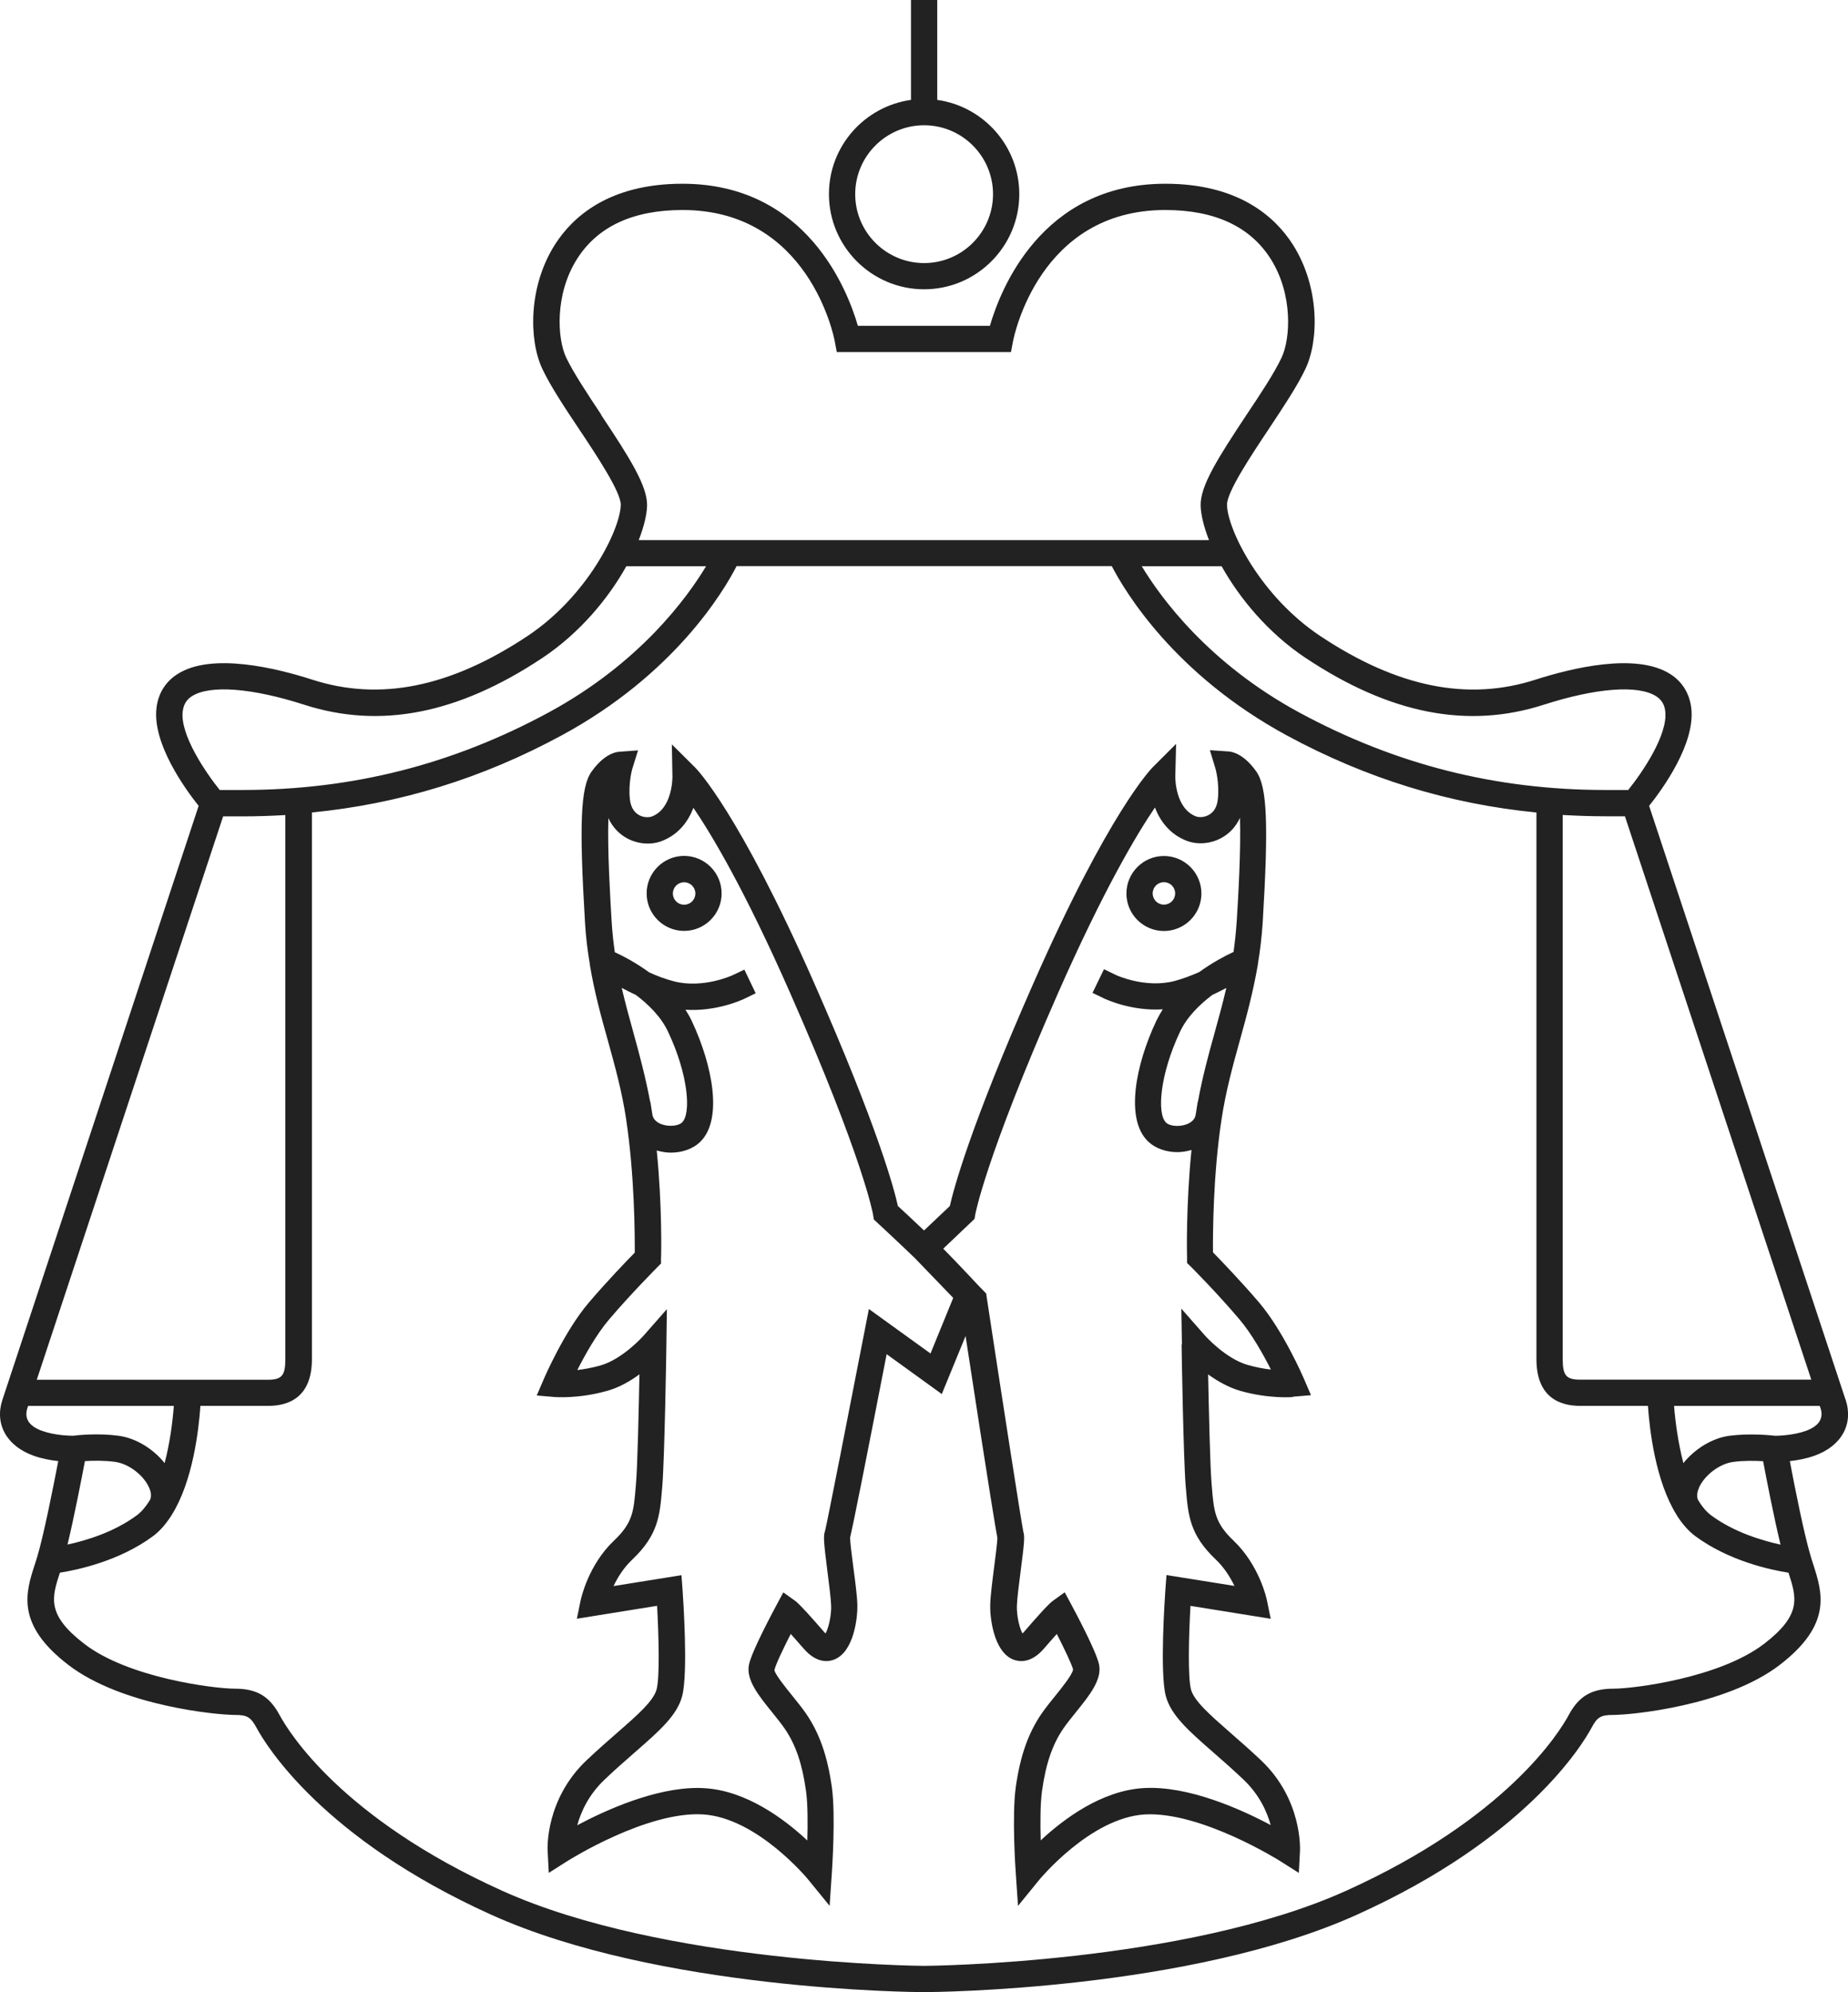 <?xml version="1.0" encoding="UTF-8" standalone="no"?> <svg xmlns="http://www.w3.org/2000/svg" xmlns:svg="http://www.w3.org/2000/svg" width="40.951mm" height="44.148mm" viewBox="0 0 40.951 44.148" version="1.1" id="svg5"><defs id="defs2"></defs><g id="layer1" transform="translate(179.043,-132.718)" style="fill:#222222;fill-opacity:1"><path d="m -158.565,139.129 c 1.162,0 2.109,-0.947 2.109,-2.109 0,-1.064 -0.794,-1.945 -1.818,-2.088 v -2.215 h -0.582 v 2.215 c -1.024,0.143 -1.818,1.021 -1.818,2.088 0,1.162 0.947,2.109 2.109,2.109 z m 0,-3.635 c 0.841,0 1.527,0.685 1.527,1.527 0,0.841 -0.685,1.527 -1.527,1.527 -0.841,0 -1.527,-0.685 -1.527,-1.527 0,-0.841 0.685,-1.527 1.527,-1.527 z m -5.318,16.192 c -0.458,0 -0.831,0.373 -0.831,0.831 0,0.458 0.373,0.831 0.831,0.831 0.458,0 0.831,-0.373 0.831,-0.831 0,-0.458 -0.373,-0.831 -0.831,-0.831 z m 0,1.082 c -0.138,0 -0.249,-0.111 -0.249,-0.249 0,-0.138 0.111,-0.249 0.249,-0.249 0.138,0 0.249,0.111 0.249,0.249 0,0.138 -0.111,0.249 -0.249,0.249 z m 25.736,10.967 c -0.143,-0.429 -3.871,-11.703 -4.352,-13.158 0.294,-0.368 1.029,-1.378 0.934,-2.17 -0.04,-0.32 -0.198,-0.582 -0.466,-0.751 -0.757,-0.484 -2.193,-0.13 -2.985,0.124 -1.5,0.484 -3.061,0.169 -4.765,-0.963 -1.339,-0.889 -2.061,-2.368 -2.072,-2.91 -0.005,-0.283 0.529,-1.087 0.921,-1.675 0.328,-0.495 0.638,-0.96 0.818,-1.341 0.304,-0.643 0.31,-1.823 -0.278,-2.749 -0.392,-0.616 -1.199,-1.352 -2.828,-1.352 -2.76,0 -3.664,2.379 -3.887,3.149 h -2.926 c -0.222,-0.77 -1.127,-3.149 -3.887,-3.149 -1.63,0 -2.437,0.736 -2.828,1.352 -0.587,0.926 -0.579,2.106 -0.278,2.749 0.18,0.381 0.489,0.849 0.818,1.341 0.392,0.587 0.926,1.394 0.921,1.675 -0.011,0.542 -0.733,2.021 -2.072,2.91 -1.707,1.132 -3.265,1.447 -4.765,0.963 -0.788,-0.254 -2.228,-0.609 -2.985,-0.124 -0.267,0.169 -0.429,0.431 -0.466,0.751 -0.095,0.791 0.64,1.802 0.934,2.17 -0.476,1.45 -4.204,12.726 -4.347,13.158 -0.18,0.54 0.09,1.029 0.691,1.244 0.183,0.066 0.381,0.101 0.545,0.119 -0.106,0.55 -0.323,1.651 -0.468,2.127 l -0.05,0.159 c -0.204,0.624 -0.431,1.331 0.741,2.23 1.196,0.918 3.315,1.109 3.683,1.109 0.28,0 0.357,0.045 0.487,0.283 0.214,0.397 1.468,2.458 5.204,4.146 3.699,1.67 9.35,1.714 9.588,1.714 0.238,0 5.89,-0.045 9.589,-1.714 3.736,-1.685 4.99,-3.749 5.204,-4.146 0.127,-0.238 0.204,-0.283 0.487,-0.283 0.368,0 2.49,-0.193 3.683,-1.109 1.172,-0.9 0.942,-1.606 0.741,-2.23 l -0.05,-0.159 c -0.146,-0.474 -0.365,-1.577 -0.468,-2.127 0.164,-0.018 0.36,-0.053 0.545,-0.119 0.601,-0.214 0.87,-0.701 0.691,-1.244 z m -0.759,-0.442 h -5.122 c -0.307,0 -0.386,-0.093 -0.386,-0.452 v -12.062 c 0.312,0.018 0.63,0.029 0.95,0.029 h 0.429 c 0.471,1.421 3.323,10.052 4.13,12.486 z m -11.197,-15.989 c 1.863,1.238 3.585,1.574 5.268,1.032 1.162,-0.373 2.09,-0.445 2.492,-0.188 0.119,0.077 0.185,0.183 0.201,0.331 0.064,0.524 -0.511,1.36 -0.82,1.746 h -0.503 c -2.429,0 -4.649,-0.561 -6.787,-1.717 -2.016,-1.093 -3.069,-2.545 -3.49,-3.241 h 1.77 c 0.394,0.704 1.027,1.479 1.868,2.037 z m -15.616,-5.395 c -0.302,-0.455 -0.614,-0.926 -0.778,-1.267 -0.198,-0.418 -0.257,-1.402 0.243,-2.188 0.455,-0.717 1.241,-1.082 2.336,-1.082 2.789,0 3.352,2.791 3.373,2.91 l 0.045,0.238 h 3.86 l 0.045,-0.238 c 0.024,-0.119 0.587,-2.91 3.373,-2.91 1.095,0 1.881,0.365 2.336,1.082 0.5,0.788 0.439,1.773 0.243,2.188 -0.161,0.344 -0.474,0.815 -0.778,1.27 -0.638,0.963 -1.027,1.577 -1.016,2.011 0.005,0.201 0.069,0.468 0.185,0.765 h -12.637 c 0.116,-0.299 0.18,-0.564 0.185,-0.765 0.008,-0.434 -0.378,-1.048 -1.019,-2.011 z m -9.274,6.57 c 0.018,-0.148 0.082,-0.254 0.201,-0.331 0.4,-0.257 1.331,-0.185 2.492,0.188 1.683,0.542 3.405,0.204 5.268,-1.032 0.841,-0.558 1.476,-1.333 1.868,-2.037 h 1.767 c -0.418,0.696 -1.471,2.148 -3.49,3.241 -2.135,1.156 -4.355,1.717 -6.784,1.717 h -0.503 c -0.31,-0.386 -0.884,-1.225 -0.82,-1.746 z m 0.894,2.331 h 0.429 c 0.32,0 0.635,-0.011 0.95,-0.029 v 12.062 c 0,0.357 -0.079,0.452 -0.386,0.452 h -5.122 c 0.804,-2.432 3.659,-11.065 4.13,-12.486 z m -4.003,13.621 c -0.299,-0.106 -0.41,-0.278 -0.333,-0.511 0.003,-0.008 0.008,-0.026 0.016,-0.045 h 3.228 c -0.026,0.347 -0.087,0.823 -0.204,1.267 -0.254,-0.318 -0.64,-0.556 -1.024,-0.606 -0.447,-0.061 -0.913,-0.013 -1.003,0 -0.061,0 -0.402,-0.005 -0.68,-0.106 z m 2.095,1.865 c -0.505,0.376 -1.132,0.564 -1.54,0.651 0.148,-0.611 0.31,-1.453 0.386,-1.849 0.172,-0.011 0.423,-0.016 0.664,0.016 0.302,0.04 0.638,0.294 0.759,0.574 0.037,0.082 0.066,0.201 0.008,0.288 -0.082,0.13 -0.172,0.241 -0.275,0.318 z m 36.05,2.855 c -0.982,0.751 -2.879,0.99 -3.328,0.99 -0.489,0 -0.77,0.164 -0.997,0.587 -0.198,0.368 -1.368,2.283 -4.932,3.892 -3.58,1.617 -9.274,1.664 -9.35,1.664 -0.079,0 -5.771,-0.048 -9.35,-1.664 -3.567,-1.609 -4.733,-3.524 -4.932,-3.892 -0.228,-0.423 -0.508,-0.587 -0.997,-0.587 -0.45,0 -2.349,-0.238 -3.328,-0.99 -0.841,-0.646 -0.728,-1.019 -0.545,-1.58 0.397,-0.064 1.32,-0.259 2.064,-0.81 0.156,-0.116 0.288,-0.273 0.402,-0.45 0,0 0.008,-0.016 0.013,-0.021 0.466,-0.743 0.598,-1.876 0.635,-2.416 h 1.503 c 0.442,0 0.968,-0.18 0.968,-1.035 v -12.115 c 1.942,-0.193 3.765,-0.751 5.53,-1.707 2.495,-1.349 3.59,-3.186 3.881,-3.754 h 8.313 c 0.294,0.566 1.389,2.402 3.881,3.754 1.765,0.955 3.588,1.516 5.53,1.707 v 12.115 c 0,0.855 0.527,1.035 0.968,1.035 h 1.503 c 0.037,0.54 0.169,1.672 0.635,2.416 0.005,0.008 0.008,0.016 0.013,0.024 0.114,0.175 0.246,0.331 0.402,0.447 0.743,0.55 1.67,0.749 2.064,0.81 0.183,0.561 0.296,0.934 -0.545,1.58 z m -1.439,-3.461 c 0.124,-0.28 0.458,-0.534 0.759,-0.574 0.238,-0.032 0.489,-0.026 0.664,-0.016 0.074,0.394 0.238,1.238 0.386,1.849 -0.407,-0.09 -1.035,-0.275 -1.54,-0.651 -0.103,-0.077 -0.196,-0.188 -0.275,-0.318 -0.058,-0.087 -0.029,-0.204 0.008,-0.288 z m 1.683,-1.154 c -0.09,-0.011 -0.556,-0.058 -1.003,0 -0.384,0.05 -0.77,0.291 -1.024,0.606 -0.116,-0.447 -0.18,-0.921 -0.206,-1.267 h 3.228 c 0.005,0.018 0.011,0.034 0.016,0.045 0.077,0.233 -0.034,0.405 -0.333,0.511 -0.278,0.098 -0.616,0.106 -0.68,0.106 z m -10.681,-0.865 0.402,-0.034 -0.159,-0.37 c -0.018,-0.042 -0.458,-1.058 -0.992,-1.685 -0.405,-0.474 -0.841,-0.926 -1.021,-1.111 -0.003,-0.389 0,-1.707 0.191,-2.955 0.095,-0.624 0.246,-1.169 0.405,-1.744 0.148,-0.532 0.296,-1.077 0.4,-1.685 0,-0.003 0,-0.005 0,-0.011 0.048,-0.288 0.085,-0.59 0.106,-0.915 0.132,-2.193 0.098,-3.006 -0.143,-3.347 -0.275,-0.389 -0.534,-0.437 -0.606,-0.442 l -0.421,-0.029 0.122,0.405 c 0,0 0.095,0.323 0.053,0.688 -0.018,0.159 -0.082,0.273 -0.191,0.336 -0.106,0.064 -0.225,0.064 -0.296,0.037 -0.458,-0.177 -0.455,-0.857 -0.455,-0.878 l 0.018,-0.728 -0.516,0.516 c -0.04,0.04 -0.974,0.997 -2.641,4.778 -1.418,3.217 -1.775,4.585 -1.857,4.948 l -0.572,0.542 c -0.225,-0.214 -0.463,-0.437 -0.579,-0.542 -0.079,-0.365 -0.442,-1.736 -1.857,-4.945 -1.667,-3.781 -2.601,-4.741 -2.641,-4.778 l -0.511,-0.508 0.013,0.72 c 0,0 0.008,0.701 -0.455,0.878 -0.071,0.026 -0.191,0.026 -0.296,-0.037 -0.108,-0.066 -0.172,-0.18 -0.191,-0.336 -0.042,-0.365 0.053,-0.685 0.053,-0.685 l 0.127,-0.407 -0.426,0.032 c -0.071,0.005 -0.331,0.053 -0.606,0.442 -0.241,0.341 -0.275,1.154 -0.143,3.347 0.018,0.323 0.058,0.624 0.106,0.915 0,0.003 0,0.008 0,0.011 0.101,0.609 0.251,1.154 0.4,1.683 0.159,0.574 0.31,1.119 0.405,1.741 v 0.005 c 0.188,1.249 0.193,2.566 0.191,2.955 -0.18,0.183 -0.616,0.635 -1.021,1.111 -0.534,0.627 -0.974,1.643 -0.992,1.685 l -0.159,0.37 0.402,0.034 c 0.021,0 0.529,0.042 1.162,-0.138 0.265,-0.074 0.511,-0.217 0.712,-0.365 -0.016,0.783 -0.042,2.027 -0.077,2.426 l -0.005,0.058 c -0.045,0.553 -0.066,0.807 -0.482,1.201 -0.572,0.542 -0.73,1.286 -0.738,1.318 l -0.085,0.413 1.778,-0.286 c 0.037,0.675 0.061,1.58 -0.011,1.852 -0.069,0.257 -0.421,0.566 -0.87,0.958 -0.206,0.18 -0.442,0.386 -0.688,0.619 -0.905,0.863 -0.86,1.947 -0.857,1.992 l 0.026,0.497 0.421,-0.267 c 0.018,-0.011 1.741,-1.098 2.987,-1.029 1.209,0.069 2.339,1.439 2.349,1.455 l 0.466,0.572 0.05,-0.736 c 0.003,-0.05 0.087,-1.259 0,-1.892 -0.098,-0.696 -0.275,-1.199 -0.574,-1.635 -0.09,-0.13 -0.198,-0.262 -0.302,-0.392 -0.146,-0.18 -0.386,-0.479 -0.397,-0.569 0.026,-0.122 0.193,-0.471 0.362,-0.802 0.074,0.082 0.167,0.188 0.286,0.325 0.286,0.331 0.545,0.294 0.677,0.243 0.445,-0.175 0.521,-0.953 0.513,-1.212 -0.005,-0.198 -0.048,-0.524 -0.09,-0.839 -0.032,-0.238 -0.071,-0.561 -0.071,-0.648 0.066,-0.278 0.339,-1.643 0.81,-4.069 l 1.222,0.884 0.527,-1.286 c 0.548,3.58 0.672,4.305 0.704,4.469 0.003,0.082 -0.04,0.41 -0.071,0.651 -0.04,0.315 -0.082,0.64 -0.087,0.839 -0.008,0.259 0.069,1.037 0.513,1.212 0.13,0.05 0.392,0.087 0.677,-0.243 0.119,-0.138 0.212,-0.243 0.286,-0.325 0.167,0.328 0.333,0.675 0.36,0.786 -0.008,0.106 -0.249,0.405 -0.394,0.585 -0.106,0.13 -0.214,0.265 -0.302,0.392 -0.299,0.437 -0.476,0.939 -0.574,1.635 -0.087,0.632 -0.005,1.839 0,1.892 l 0.05,0.736 0.466,-0.572 c 0.011,-0.013 1.14,-1.386 2.349,-1.455 1.241,-0.066 2.971,1.019 2.987,1.029 l 0.421,0.267 0.026,-0.497 c 0,-0.045 0.048,-1.13 -0.857,-1.992 -0.246,-0.233 -0.482,-0.439 -0.688,-0.619 -0.447,-0.392 -0.802,-0.701 -0.871,-0.958 -0.071,-0.275 -0.05,-1.177 -0.011,-1.852 l 1.778,0.286 -0.085,-0.413 c -0.005,-0.032 -0.167,-0.773 -0.738,-1.318 -0.415,-0.394 -0.437,-0.648 -0.482,-1.201 l -0.005,-0.058 c -0.034,-0.402 -0.061,-1.646 -0.077,-2.426 0.201,0.146 0.447,0.288 0.712,0.365 0.632,0.18 1.14,0.138 1.162,0.138 z m -2.103,-6.535 h -0.005 l -0.045,0.286 c -0.018,0.124 -0.13,0.188 -0.217,0.217 -0.172,0.058 -0.365,0.029 -0.437,-0.04 -0.212,-0.198 -0.138,-1.074 0.307,-2.016 0.156,-0.333 0.437,-0.606 0.714,-0.815 0.111,-0.053 0.217,-0.106 0.312,-0.156 -0.079,0.339 -0.169,0.667 -0.262,1.003 -0.135,0.482 -0.27,0.982 -0.368,1.521 z m -12.089,0.286 -0.045,-0.288 h -0.005 c -0.101,-0.54 -0.235,-1.04 -0.368,-1.521 -0.093,-0.336 -0.183,-0.664 -0.262,-1.003 0.098,0.053 0.201,0.106 0.312,0.156 0.278,0.209 0.558,0.482 0.714,0.815 0.447,0.942 0.521,1.82 0.307,2.016 -0.071,0.066 -0.265,0.098 -0.437,0.04 -0.087,-0.029 -0.196,-0.093 -0.217,-0.217 z m 6.16,5.289 -1.363,-0.984 -0.087,0.447 c -0.333,1.714 -0.844,4.323 -0.884,4.471 -0.042,0.114 -0.029,0.246 0.05,0.876 0.037,0.288 0.079,0.614 0.085,0.783 0.008,0.214 -0.058,0.495 -0.124,0.614 -0.011,-0.011 -0.026,-0.026 -0.042,-0.045 -0.233,-0.27 -0.529,-0.603 -0.627,-0.675 l -0.267,-0.191 -0.156,0.291 c -0.087,0.164 -0.534,0.997 -0.603,1.302 -0.077,0.336 0.209,0.691 0.511,1.064 0.098,0.122 0.198,0.246 0.275,0.357 0.246,0.357 0.392,0.783 0.476,1.386 0.04,0.286 0.04,0.728 0.029,1.098 -0.505,-0.471 -1.349,-1.106 -2.283,-1.159 -0.048,-0.003 -0.098,-0.005 -0.148,-0.005 -0.953,0 -2.037,0.492 -2.667,0.826 0.082,-0.296 0.251,-0.675 0.606,-1.011 0.235,-0.225 0.466,-0.426 0.669,-0.603 0.545,-0.476 0.937,-0.818 1.05,-1.249 0.135,-0.519 0.021,-2.172 0.008,-2.36 l -0.024,-0.318 -1.505,0.241 c 0.09,-0.188 0.222,-0.405 0.415,-0.587 0.577,-0.548 0.611,-0.979 0.661,-1.574 l 0.005,-0.058 c 0.05,-0.616 0.09,-3.027 0.09,-3.13 l 0.011,-0.788 -0.521,0.593 c 0,0 -0.458,0.516 -0.953,0.656 -0.188,0.053 -0.362,0.082 -0.511,0.101 0.169,-0.333 0.426,-0.794 0.701,-1.117 0.497,-0.585 1.066,-1.154 1.072,-1.162 l 0.082,-0.082 v -0.116 c 0.005,-0.056 0.029,-1.146 -0.095,-2.389 0.103,0.029 0.209,0.048 0.312,0.048 0.246,0 0.479,-0.079 0.64,-0.228 0.524,-0.489 0.288,-1.704 -0.177,-2.693 -0.04,-0.085 -0.087,-0.167 -0.138,-0.246 0.691,0.045 1.265,-0.225 1.294,-0.238 l 0.262,-0.127 -0.251,-0.524 -0.262,0.124 c 0,0 -0.651,0.304 -1.299,0.135 -0.188,-0.048 -0.376,-0.119 -0.548,-0.198 -0.302,-0.22 -0.59,-0.368 -0.762,-0.447 -0.032,-0.22 -0.056,-0.45 -0.071,-0.691 -0.029,-0.5 -0.095,-1.561 -0.071,-2.281 0.082,0.18 0.209,0.325 0.376,0.426 0.246,0.148 0.553,0.18 0.807,0.082 0.384,-0.148 0.59,-0.447 0.701,-0.736 0.407,0.598 1.14,1.823 2.148,4.114 1.617,3.667 1.834,4.895 1.834,4.908 l 0.016,0.101 0.074,0.069 c 0,0 0.5,0.463 0.836,0.788 l 0.849,0.881 -0.505,1.236 z m 1.49,4.088 c 0.003,0.016 0.005,0.024 0.008,0.032 -0.005,-0.013 -0.005,-0.026 -0.008,-0.032 z m 4.077,-4.284 c 0,0.103 0.04,2.514 0.09,3.13 l 0.005,0.058 c 0.05,0.598 0.085,1.029 0.661,1.574 0.193,0.183 0.325,0.402 0.415,0.587 l -1.506,-0.241 -0.024,0.318 c -0.013,0.188 -0.127,1.841 0.008,2.36 0.114,0.429 0.505,0.773 1.05,1.249 0.204,0.177 0.431,0.378 0.669,0.603 0.355,0.336 0.524,0.714 0.606,1.011 -0.661,-0.352 -1.828,-0.878 -2.813,-0.82 -0.934,0.053 -1.778,0.688 -2.283,1.159 -0.011,-0.37 -0.011,-0.81 0.029,-1.098 0.085,-0.601 0.23,-1.029 0.476,-1.386 0.077,-0.111 0.177,-0.235 0.275,-0.357 0.302,-0.373 0.587,-0.728 0.511,-1.064 -0.069,-0.304 -0.516,-1.138 -0.603,-1.302 l -0.156,-0.291 -0.267,0.193 c -0.098,0.069 -0.394,0.405 -0.627,0.675 -0.016,0.018 -0.032,0.034 -0.042,0.045 -0.066,-0.116 -0.132,-0.397 -0.124,-0.614 0.005,-0.169 0.048,-0.495 0.085,-0.783 0.077,-0.595 0.093,-0.749 0.058,-0.857 -0.05,-0.241 -0.511,-3.22 -0.81,-5.186 l -0.013,-0.093 -0.177,-0.183 c -0.04,-0.042 -0.463,-0.497 -0.775,-0.812 l 0.693,-0.659 0.016,-0.095 c 0,0 0.22,-1.241 1.834,-4.908 1.011,-2.291 1.741,-3.516 2.148,-4.114 0.111,0.288 0.318,0.587 0.701,0.736 0.254,0.098 0.561,0.066 0.807,-0.082 0.167,-0.101 0.294,-0.246 0.376,-0.426 0.024,0.72 -0.04,1.781 -0.071,2.281 -0.016,0.241 -0.04,0.471 -0.071,0.691 -0.172,0.079 -0.458,0.228 -0.762,0.447 -0.175,0.077 -0.36,0.148 -0.548,0.198 -0.646,0.167 -1.283,-0.127 -1.299,-0.135 l -0.262,-0.127 -0.254,0.524 0.262,0.127 c 0.029,0.013 0.601,0.283 1.294,0.238 -0.05,0.079 -0.095,0.161 -0.138,0.246 -0.468,0.987 -0.704,2.204 -0.177,2.691 0.159,0.148 0.394,0.228 0.64,0.228 0.103,0 0.209,-0.018 0.312,-0.048 -0.124,1.244 -0.101,2.336 -0.098,2.389 v 0.116 l 0.085,0.082 c 0.005,0.005 0.574,0.574 1.072,1.162 0.275,0.323 0.532,0.783 0.701,1.117 -0.148,-0.016 -0.323,-0.048 -0.511,-0.101 -0.495,-0.14 -0.95,-0.651 -0.953,-0.656 l -0.521,-0.593 0.013,0.788 z m -0.392,-9.165 c 0.458,0 0.831,-0.373 0.831,-0.831 0,-0.458 -0.373,-0.831 -0.831,-0.831 -0.458,0 -0.831,0.373 -0.831,0.831 0,0.458 0.373,0.831 0.831,0.831 z m 0,-1.082 c 0.138,0 0.249,0.111 0.249,0.249 0,0.138 -0.111,0.249 -0.249,0.249 -0.138,0 -0.249,-0.111 -0.249,-0.249 0,-0.138 0.111,-0.249 0.249,-0.249 z" fill="#ff5a64" id="path182" style="stroke-width:0.265;fill:#222222;fill-opacity:1"></path></g></svg> 